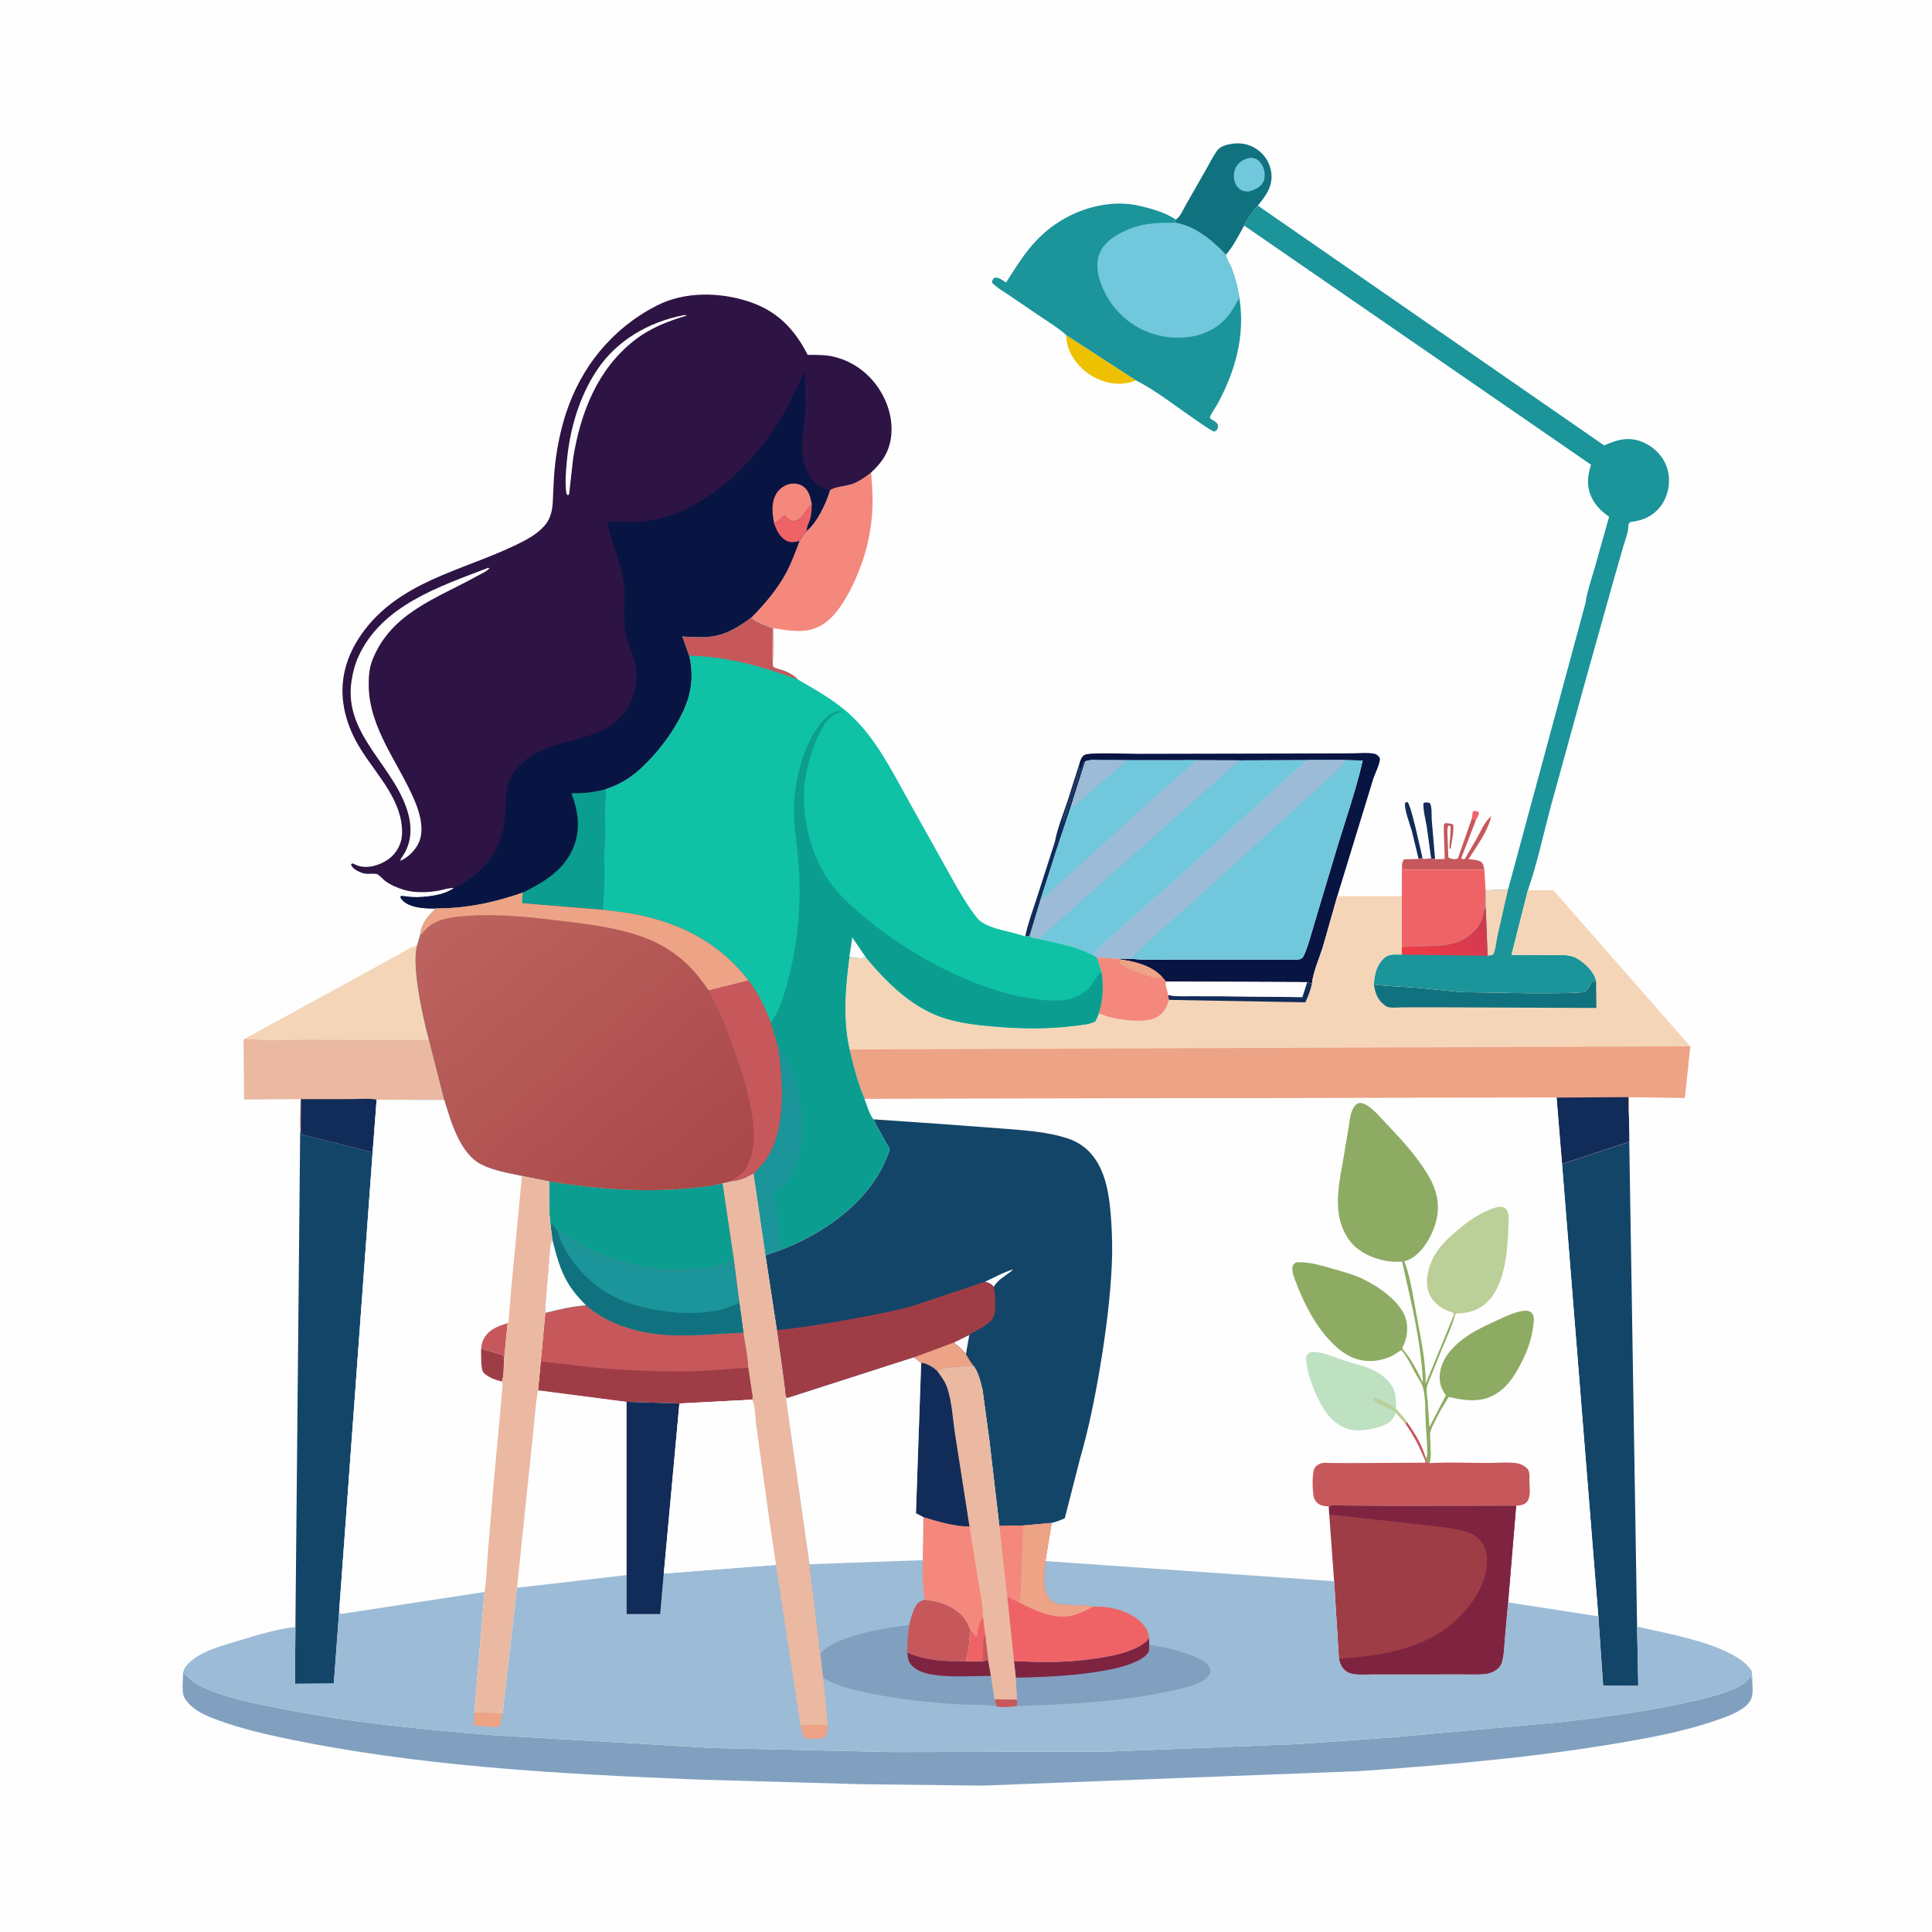 <svg version="1.1" xmlns="http://www.w3.org/2000/svg" style="display: block;" viewBox="0 0 2048 2048" width="1024" height="1024">
<defs>
	<linearGradient id="Gradient1" gradientUnits="userSpaceOnUse" x1="1511.72" y1="1029.09" x2="1565.47" y2="965.62">
		<stop class="stop0" offset="0" stop-opacity="1" stop-color="rgb(241,57,68)"/>
		<stop class="stop1" offset="1" stop-opacity="1" stop-color="rgb(204,58,83)"/>
	</linearGradient>
	<linearGradient id="Gradient2" gradientUnits="userSpaceOnUse" x1="743.939" y1="1277.09" x2="478.492" y2="963.791">
		<stop class="stop0" offset="0" stop-opacity="1" stop-color="rgb(168,72,72)"/>
		<stop class="stop1" offset="1" stop-opacity="1" stop-color="rgb(189,99,95)"/>
	</linearGradient>
</defs>
<path transform="translate(0,0)" fill="rgb(254,254,254)" d="M 0 -0 L 2048 0 L 2048 2048 L -0 2048 L 0 -0 z"/>
<path transform="translate(0,0)" fill="rgb(239,99,103)" d="M 1560.04 868.1 L 1561.3 860.173 C 1563.71 859.013 1564.27 859.792 1566.75 860.5 L 1567.86 862 C 1567.03 864.658 1566.29 866.593 1564.74 868.958 L 1560.04 868.1 z"/>
<path transform="translate(0,0)" fill="rgb(18,44,89)" d="M 1503.79 910.501 L 1496.6 880.869 C 1494.94 874.786 1487.58 855.815 1489.71 850.672 L 1492 850.206 C 1495.97 853.512 1505.81 901.016 1507.85 909.32 L 1503.79 910.501 z"/>
<path transform="translate(0,0)" fill="rgb(18,44,89)" d="M 1517.07 909.943 L 1512.5 876.752 C 1511.17 868.468 1508.62 859.921 1508.85 851.5 C 1511.64 849.943 1512.44 850.572 1515.5 851.154 C 1518.28 854.771 1517.31 863.763 1517.64 868.317 L 1521.24 910.783 L 1517.07 909.943 z"/>
<path transform="translate(0,0)" fill="rgb(18,44,89)" d="M 1144.24 809.455 C 1145.15 814.38 1143.07 818.955 1141.71 823.669 L 1129.88 860.323 C 1128.96 863.205 1126.74 867.612 1127.51 870.5 C 1127.95 868.125 1128.77 866.255 1129.51 864 L 1132.01 857.005 C 1132.66 855.333 1133.47 853.941 1133.82 852.159 C 1134.01 851.217 1134.06 849.861 1134.51 849 L 1135.51 847.5 C 1136.34 845.715 1137.44 842.068 1137.82 840.128 C 1138.21 838.155 1137.72 839.823 1138.51 837.5 L 1139.51 834.5 C 1140.15 832.001 1141.33 829.618 1141.82 827.159 L 1142.51 824 L 1143.5 823 L 1143.51 821 C 1144.67 819.264 1144.42 820.028 1144.76 818.346 C 1145.04 816.937 1145.33 815.289 1146.01 814.005 L 1146.76 813 C 1147.21 809.382 1147.69 809.355 1150.44 807.11 L 1135.25 854.976 L 1119.83 901.272 L 1103.58 952.258 L 1091.52 992.056 C 1089.69 992.571 1088.67 992.776 1086.73 992.753 C 1089.52 979.245 1094.56 965.647 1098.84 952.514 L 1118.14 892.606 C 1120.79 878.051 1127.25 862.469 1131.88 848.35 L 1144.24 809.455 z"/>
<path transform="translate(0,0)" fill="rgb(238,193,0)" d="M 1130.23 355.223 L 1204.35 403.309 C 1199.2 405.218 1193.51 406.51 1188 406.744 C 1173.45 407.361 1157.68 400.837 1147.23 390.845 C 1137.07 381.123 1130.52 369.49 1130.23 355.223 z"/>
<path transform="translate(0,0)" fill="rgb(198,88,92)" d="M 1564.74 868.958 L 1548.99 909.5 L 1550 910.624 L 1552.82 910.5 L 1553.74 908.722 L 1564.75 890 C 1569.58 881.455 1573.23 871.65 1580.74 865.141 C 1577.57 880.915 1565.1 897.212 1556.68 910.745 C 1560.33 911.243 1568.64 911.443 1571.04 914.515 C 1572.64 916.577 1572.96 919.469 1573.49 921.972 L 1487.5 921.851 L 1486.05 917.325 C 1486.61 914.551 1486.54 913.012 1488.5 910.921 L 1503.79 910.501 L 1507.85 909.32 L 1509 910.582 L 1517.07 909.943 L 1521.24 910.783 L 1531.35 910.542 C 1531.7 905.62 1529.78 876.266 1530.76 874 C 1531.01 873.412 1531.59 873.025 1532 872.538 C 1535.06 872.721 1537.63 872.827 1540.5 874.069 C 1541.29 881.914 1538.87 892.17 1537.68 899.995 L 1536.57 899.5 C 1536.22 891.505 1538.25 883.41 1537.51 875.5 L 1535.5 875.294 C 1533.86 877.614 1534.31 880.159 1534.31 882.85 L 1535.32 909 C 1536.67 909.569 1537.98 910.211 1539.44 910.5 C 1541.53 910.917 1543.65 910.851 1545.5 909.733 L 1560.04 868.1 L 1564.74 868.958 z"/>
<path transform="translate(0,0)" fill="rgb(239,99,103)" d="M 1485.99 950.036 L 1486.05 917.325 L 1487.5 921.851 L 1573.49 921.972 L 1574.84 943.833 L 1574.96 962.043 L 1574.18 963.208 C 1572.48 966.207 1572.68 969.677 1571.62 972.916 C 1567.46 985.547 1556.25 994.689 1544 998.985 C 1539.1 1000.7 1534.12 1001.54 1529 1002.23 L 1527.32 1002.47 L 1486.04 1003.98 L 1485.99 950.036 z"/>
<path transform="translate(0,0)" fill="rgb(16,114,126)" d="M 1246.15 232.685 L 1246.34 232.676 C 1250.54 231.121 1255.03 220.634 1257.49 216.408 L 1278.95 178.854 C 1282.58 172.53 1285.93 165.506 1290.22 159.615 C 1293.69 154.842 1300.96 153.102 1306.5 152.339 C 1317.02 150.891 1326.86 153.476 1335.09 160.305 C 1342.48 166.445 1347.03 175.074 1347.8 184.625 C 1348.9 198.226 1341.43 208.037 1333.32 217.924 C 1327.76 224.254 1322.4 231.495 1318.88 239.161 C 1313.07 249.492 1307.3 261.224 1299.48 270.117 C 1285.65 255.09 1265.61 238.621 1244.62 236.091 L 1246.23 235.156 L 1246.15 232.685 z"/>
<path transform="translate(0,0)" fill="rgb(113,199,220)" d="M 1325.63 167.166 C 1327.32 167.349 1329.24 167.607 1330.81 168.242 C 1334.73 169.828 1338.23 174.527 1339.53 178.466 C 1340.89 182.604 1341.14 189.23 1339.02 193.139 C 1335.82 199.056 1329.48 201.403 1323.42 203.124 C 1320.95 202.946 1318.22 202.703 1315.97 201.593 C 1312.44 199.852 1309.87 196.241 1308.82 192.514 C 1307.48 187.773 1307.67 181.379 1310.24 177.032 C 1313.96 170.744 1318.89 168.727 1325.63 167.166 z"/>
<path transform="translate(0,0)" fill="rgb(245,213,184)" d="M 259.755 1100.99 L 416.177 1015.31 C 424.416 1011.18 433.387 1004.5 442.141 1002.07 C 436.11 1023.93 448.284 1078.93 454.671 1102.21 L 322.81 1101.99 C 302.085 1101.99 280.343 1103.32 259.755 1100.99 z"/>
<path transform="translate(0,0)" fill="rgb(8,21,67)" d="M 1144.24 809.455 C 1145.27 805.81 1146.45 801.948 1150.02 800.053 C 1154.98 797.427 1197.27 799.092 1206.92 799.084 L 1381.9 798.721 L 1433.05 798.562 C 1440.51 798.544 1450.34 797.393 1457.51 799.145 C 1459.45 799.619 1460.76 801.154 1462.12 802.5 C 1462.35 803.167 1462.81 803.794 1462.81 804.5 C 1462.82 809.687 1457.64 819.916 1455.89 825 L 1417.57 950.047 L 1402.28 1003.84 C 1398.56 1015.68 1391.81 1030.73 1390.72 1042.86 L 1385.59 1041.15 L 1235.8 1040.58 L 1231.86 1035.67 C 1220.45 1023.58 1203.69 1019.44 1187.83 1017.23 L 1184.66 1016.31 L 1199.21 1016.29 C 1214.08 1018.22 1230.55 1017.16 1245.57 1017.19 L 1332.02 1017.2 L 1366.07 1017.19 C 1369.74 1017.18 1376.14 1017.92 1379.37 1016.25 C 1380.91 1015.45 1381.99 1013.29 1382.65 1011.74 C 1387.3 1000.95 1390.29 988.583 1393.76 977.298 L 1414.43 908.345 C 1424.4 874.481 1436.66 840.534 1444.56 806.169 L 1423.18 805.683 L 1385.08 805.796 L 1314.08 806.026 L 1268.07 805.899 L 1194.43 805.921 L 1166.13 805.866 C 1161.06 805.868 1155.15 805.126 1150.44 807.11 C 1147.69 809.355 1147.21 809.382 1146.76 813 L 1146.01 814.005 C 1145.33 815.289 1145.04 816.937 1144.76 818.346 C 1144.42 820.028 1144.67 819.264 1143.51 821 L 1143.5 823 L 1142.51 824 L 1141.82 827.159 C 1141.33 829.618 1140.15 832.001 1139.51 834.5 L 1138.51 837.5 C 1137.72 839.823 1138.21 838.155 1137.82 840.128 C 1137.44 842.068 1136.34 845.715 1135.51 847.5 L 1134.51 849 C 1134.06 849.861 1134.01 851.217 1133.82 852.159 C 1133.47 853.941 1132.66 855.333 1132.01 857.005 L 1129.51 864 C 1128.77 866.255 1127.95 868.125 1127.51 870.5 C 1126.74 867.612 1128.96 863.205 1129.88 860.323 L 1141.71 823.669 C 1143.07 818.955 1145.15 814.38 1144.24 809.455 z"/>
<path transform="translate(0,0)" fill="rgb(244,136,125)" d="M 879.705 519.936 C 883.993 515.874 898.114 515.281 904.527 512.664 C 911.781 509.703 917.369 505.672 923.437 500.857 C 924.242 512.696 925.283 524.619 924.888 536.491 C 923.974 563.94 917.765 589.682 906.5 614.672 C 900.711 627.515 893.62 640.612 884.368 651.318 C 875.452 661.637 864.282 667.938 850.508 668.782 C 840.435 669.398 829.804 667.379 819.851 665.946 C 819.788 678.087 820.596 691.101 819.127 703.108 C 817.888 691.156 818.858 678.176 818.876 666.115 C 812.599 663.499 802.048 660.204 797.185 655.742 L 796.192 654.784 C 810.073 640.791 823.445 625.169 832.885 607.777 C 838.795 596.888 843.091 585.064 847.461 573.493 C 849.783 569.709 851.867 565.78 855.141 562.732 C 866.168 553.649 875.632 533.425 879.705 519.936 z"/>
<path transform="translate(0,0)" fill="rgb(235,185,161)" d="M 259.755 1100.99 C 280.343 1103.32 302.085 1101.99 322.81 1101.99 L 454.671 1102.21 L 470.925 1166.14 L 399.239 1165.71 L 395.012 1221.52 L 320.105 1202.67 L 318.814 1200.01 L 318.179 1199.62 C 316.812 1188.77 318.247 1176.09 318.468 1165.06 L 258.747 1165.56 L 258.11 1102.5 L 259.755 1100.99 z"/>
<path transform="translate(0,0)" fill="rgb(18,44,89)" d="M 318.814 1200.01 L 318.992 1165.15 L 373.333 1165.08 C 381.474 1165.08 391.361 1164.03 399.239 1165.71 L 395.012 1221.52 L 320.105 1202.67 L 318.814 1200.01 z"/>
<path transform="translate(0,0)" fill="rgb(113,199,220)" d="M 1423.18 805.683 L 1444.56 806.169 C 1436.66 840.534 1424.4 874.481 1414.43 908.345 L 1393.76 977.298 C 1390.29 988.583 1387.3 1000.95 1382.65 1011.74 C 1381.99 1013.29 1380.91 1015.45 1379.37 1016.25 C 1376.14 1017.92 1369.74 1017.18 1366.07 1017.19 L 1332.02 1017.2 L 1245.57 1017.19 C 1230.55 1017.16 1214.08 1018.22 1199.21 1016.29 L 1184.66 1016.31 L 1162.92 1014.99 L 1158.25 1012.37 C 1168.19 1000.87 1179.23 991.43 1190.57 981.383 L 1239.6 938.255 L 1385.08 805.796 L 1423.18 805.683 z"/>
<path transform="translate(0,0)" fill="rgb(156,187,214)" d="M 1385.08 805.796 L 1423.18 805.683 L 1425.43 806.5 C 1423.83 811.162 1418.73 815.032 1415.26 818.414 L 1386.57 845.058 L 1264.5 956.119 C 1242.83 975.695 1218.97 994.859 1199.21 1016.29 L 1184.66 1016.31 L 1162.92 1014.99 L 1158.25 1012.37 C 1168.19 1000.87 1179.23 991.43 1190.57 981.383 L 1239.6 938.255 L 1385.08 805.796 z"/>
<path transform="translate(0,0)" fill="rgb(19,69,104)" d="M 1655.82 1233.75 L 1727.08 1210.33 L 1735.38 1724.28 L 1736.65 1787.07 L 1699.41 1786.98 L 1694.29 1713.41 L 1655.82 1233.75 z"/>
<path transform="translate(0,0)" fill="rgb(113,199,220)" d="M 1314.08 806.026 L 1385.08 805.796 L 1239.6 938.255 L 1190.57 981.383 C 1179.23 991.43 1168.19 1000.87 1158.25 1012.37 C 1140.33 1003.05 1120.65 999.595 1101.07 995.36 C 1097.62 994.706 1093.8 994.789 1091.52 992.056 L 1103.58 952.258 L 1119.83 901.272 L 1135.25 854.976 L 1150.44 807.11 C 1155.15 805.126 1161.06 805.868 1166.13 805.866 L 1194.43 805.921 L 1268.07 805.899 L 1314.08 806.026 z"/>
<path transform="translate(0,0)" fill="rgb(156,187,214)" d="M 1268.07 805.899 L 1314.08 806.026 L 1101.07 995.36 C 1097.62 994.706 1093.8 994.789 1091.52 992.056 L 1103.58 952.258 C 1107.81 950.266 1111.39 946.586 1114.88 943.5 L 1133.96 926.5 L 1228.03 841.258 L 1268.07 805.899 z"/>
<path transform="translate(0,0)" fill="rgb(113,199,220)" d="M 1194.43 805.921 L 1268.07 805.899 L 1228.03 841.258 L 1133.96 926.5 L 1114.88 943.5 C 1111.39 946.586 1107.81 950.266 1103.58 952.258 L 1119.83 901.272 L 1135.25 854.976 L 1150.44 807.11 C 1155.15 805.126 1161.06 805.868 1166.13 805.866 L 1194.43 805.921 z"/>
<path transform="translate(0,0)" fill="rgb(156,187,214)" d="M 1150.44 807.11 C 1155.15 805.126 1161.06 805.868 1166.13 805.866 L 1194.43 805.921 C 1182.14 817.833 1168.4 828.452 1155.5 839.702 C 1150.87 843.747 1143.57 852.06 1138.24 854.5 C 1137.32 854.92 1136.24 854.817 1135.25 854.976 L 1150.44 807.11 z"/>
<path transform="translate(0,0)" fill="rgb(19,69,104)" d="M 318.179 1199.62 L 318.814 1200.01 L 320.105 1202.67 L 395.012 1221.52 L 359.585 1707.29 L 353.85 1784.64 L 312.675 1784.92 L 313.146 1724.63 L 318.179 1199.62 z"/>
<path transform="translate(0,0)" fill="rgb(27,148,154)" d="M 1130.23 355.223 C 1122.62 348.15 1113.01 342.316 1104.36 336.549 L 1071.18 313.974 C 1064.57 309.479 1057.11 305.316 1051.5 299.593 C 1051.83 296.705 1052.24 296.501 1054.2 294.294 C 1059.21 293.843 1062.24 296.937 1066.43 299.534 C 1082.98 273.423 1096.69 251.18 1123.77 234.438 C 1148.56 219.106 1180.15 211.378 1209.05 218.434 L 1211 218.919 C 1222.6 221.709 1236.33 225.785 1246.15 232.685 L 1246.23 235.156 L 1244.62 236.091 C 1265.61 238.621 1285.65 255.09 1299.48 270.117 C 1300.18 275.135 1304.05 280.108 1305.84 284.966 C 1309.55 295.007 1312.23 305.453 1313.87 316.025 C 1319.96 355.927 1309.75 392.339 1291.05 427.466 C 1289.73 429.954 1282.68 440.116 1282.59 442.203 C 1282.43 446.039 1295.05 446.546 1289.89 455.906 L 1287 457.645 C 1279.47 453.744 1272.52 448.495 1265.52 443.725 C 1245.88 430.342 1225.5 414.114 1204.35 403.309 L 1130.23 355.223 z"/>
<path transform="translate(0,0)" fill="rgb(113,199,220)" d="M 1244.62 236.091 C 1265.61 238.621 1285.65 255.09 1299.48 270.117 C 1300.18 275.135 1304.05 280.108 1305.84 284.966 C 1309.55 295.007 1312.23 305.453 1313.87 316.025 C 1310.44 320.891 1307.88 326.429 1304.5 331.361 C 1299 339.381 1291.66 345.552 1283.11 350.137 C 1265.23 359.719 1241.6 359.899 1222.5 353.986 C 1199.9 346.991 1181.63 330.991 1171.02 309.946 C 1165.14 298.283 1160.59 282.757 1165.06 270 C 1169.3 257.89 1180.32 250.6 1191.36 245.321 L 1192.73 244.677 C 1209.81 236.53 1226.07 236.121 1244.62 236.091 z"/>
<path transform="translate(0,0)" fill="rgb(27,148,154)" d="M 1318.88 239.161 C 1322.4 231.495 1327.76 224.254 1333.32 217.924 L 1700.45 472.182 C 1713.33 466.347 1725.5 462.788 1739.42 467.896 C 1750.98 472.136 1760.73 480.841 1765.68 492.143 C 1770.61 503.387 1770.26 516.448 1765.51 527.686 C 1761.17 537.962 1752.88 546.071 1742.43 550.104 C 1737.89 551.856 1732.64 552.709 1727.85 553.5 L 1726.18 555.897 C 1726.52 563.393 1722.92 571.734 1720.82 578.959 L 1709.09 620 L 1680.23 723 L 1644 854.5 C 1636.05 884.043 1629.67 914.77 1619.62 943.668 L 1602.29 1012.17 L 1645.33 1012.35 C 1652.96 1012.44 1663.95 1011.56 1670.63 1015.4 L 1672.09 1016.22 C 1680.52 1021.23 1689.55 1029.82 1691.89 1039.45 L 1687 1041.06 L 1686.27 1042.79 C 1684.54 1046.75 1682.86 1049.07 1679.5 1051.79 C 1659.85 1053.24 1639.92 1052.9 1620.22 1052.92 L 1549.03 1051.71 L 1502.49 1047.12 C 1487.14 1045.83 1471.64 1045.8 1456.36 1043.68 C 1456.94 1033.33 1458.7 1024.35 1466.22 1016.5 C 1472 1010.46 1478.28 1012.04 1485.96 1011.94 L 1486.04 1003.98 L 1527.32 1002.47 L 1529 1002.23 C 1534.12 1001.54 1539.1 1000.7 1544 998.985 C 1556.25 994.689 1567.46 985.547 1571.62 972.916 C 1572.68 969.677 1572.48 966.207 1574.18 963.208 L 1574.96 962.043 L 1574.84 943.833 L 1598.67 942.643 L 1680.59 639.659 C 1682.26 627.329 1686.94 614.499 1690.29 602.449 L 1705.73 547.757 C 1698.62 542.912 1692.04 536.65 1688.01 528.977 C 1681.97 517.477 1682.3 506.218 1686.14 494.156 L 1686.63 492.667 L 1318.88 239.161 z"/>
<path transform="translate(0,0)" fill="rgb(245,213,184)" d="M 1574.84 943.833 L 1598.67 942.643 L 1587.64 990.956 C 1586.23 997.409 1585.67 1006.01 1582.93 1011.96 C 1580.89 1012.57 1579.04 1012.94 1576.92 1013.17 L 1574.96 962.043 L 1574.84 943.833 z"/>
<path transform="translate(0,0)" fill="url(#Gradient1)" d="M 1574.96 962.043 L 1576.92 1013.17 L 1485.96 1011.94 L 1486.04 1003.98 L 1527.32 1002.47 L 1529 1002.23 C 1534.12 1001.54 1539.1 1000.7 1544 998.985 C 1556.25 994.689 1567.46 985.547 1571.62 972.916 C 1572.68 969.677 1572.48 966.207 1574.18 963.208 L 1574.96 962.043 z"/>
<path transform="translate(0,0)" fill="rgb(129,160,192)" d="M 194.074 1772.67 C 199.275 1777.56 204.051 1782.72 210.454 1786.04 C 237.487 1800.08 270.881 1805.8 300.572 1811.66 C 374.217 1826.2 448.508 1833.36 523.254 1839.38 L 756.658 1852.97 L 947.502 1857.26 L 1173.97 1856.71 L 1375.4 1848.8 L 1474.93 1841.74 L 1658.64 1825.13 C 1702.54 1819.86 1746.16 1814.04 1789.35 1804.35 C 1804.02 1801.06 1818.52 1797.81 1832.62 1792.5 C 1839.38 1789.96 1846.68 1786.9 1851.76 1781.56 L 1854.5 1778.3 L 1856 1776.76 C 1857.4 1779.29 1857.01 1782.36 1857.57 1785.18 L 1857.81 1788.41 C 1858.03 1795.78 1857.59 1801.27 1852.33 1806.75 C 1844.3 1815.1 1829.34 1820.23 1818.62 1823.88 C 1792.08 1832.92 1765.25 1838.87 1737.71 1843.89 C 1639.77 1861.75 1540.66 1870.51 1441.44 1877.45 L 1041.41 1892.82 L 912.461 1891.33 L 741.541 1886.49 C 592.901 1880.46 441.188 1872.56 295.434 1841.29 C 274.779 1836.86 254.519 1831.76 234.587 1824.71 C 223.281 1820.71 210.029 1815.87 201.406 1807.2 C 199.309 1805.09 195.4 1800.43 194.58 1797.59 C 192.693 1791.06 194.105 1779.6 194.074 1772.67 z"/>
<path transform="translate(0,0)" fill="rgb(245,213,184)" d="M 1619.62 943.668 L 1646.67 943.741 L 1791.72 1109.14 L 1785.98 1163.81 L 1726.9 1163.06 L 1726.8 1184.21 L 1727.08 1210.33 L 1655.82 1233.75 L 1650.04 1163.5 L 916.39 1164.86 C 909.32 1148.25 904.54 1130.08 900.509 1112.54 C 893.225 1079.6 896.08 1047.2 900.388 1014.16 C 905.424 1015.2 912.986 1016.85 917.815 1014.84 C 939.363 1040.71 964.625 1066.12 997 1077.89 C 1013 1083.7 1032.52 1086.27 1049.44 1087.82 C 1079.54 1090.59 1109.64 1091.28 1139.69 1087.34 C 1146.55 1086.44 1155.08 1086.09 1161.16 1082.53 C 1162.44 1079.78 1163.9 1077.03 1164.74 1074.11 C 1169.32 1060.24 1169.71 1045.05 1167.81 1030.71 L 1162.92 1014.99 L 1184.66 1016.31 L 1187.83 1017.23 C 1203.69 1019.44 1220.45 1023.58 1231.86 1035.67 L 1235.8 1040.58 L 1385.59 1041.15 L 1390.72 1042.86 C 1391.81 1030.73 1398.56 1015.68 1402.28 1003.84 L 1417.57 950.047 L 1485.99 950.036 L 1486.04 1003.98 L 1485.96 1011.94 C 1478.28 1012.04 1472 1010.46 1466.22 1016.5 C 1458.7 1024.35 1456.94 1033.33 1456.36 1043.68 C 1471.64 1045.8 1487.14 1045.83 1502.49 1047.12 L 1549.03 1051.71 L 1620.22 1052.92 C 1639.92 1052.9 1659.85 1053.24 1679.5 1051.79 C 1682.86 1049.07 1684.54 1046.75 1686.27 1042.79 L 1687 1041.06 L 1691.89 1039.45 C 1689.55 1029.82 1680.52 1021.23 1672.09 1016.22 L 1670.63 1015.4 C 1663.95 1011.56 1652.96 1012.44 1645.33 1012.35 L 1602.29 1012.17 L 1619.62 943.668 z"/>
<path transform="translate(0,0)" fill="rgb(18,44,89)" d="M 1385.59 1041.15 L 1390.72 1042.86 C 1388.96 1049.7 1386.92 1056.23 1383.63 1062.51 L 1239.08 1059.92 L 1237.98 1054.54 C 1245.49 1056.55 1253.39 1055.98 1261.1 1056.01 L 1295.72 1056.07 L 1380.44 1056.98 L 1385.59 1041.15 z"/>
<path transform="translate(0,0)" fill="rgb(254,254,254)" d="M 1235.8 1040.58 L 1385.59 1041.15 L 1380.44 1056.98 L 1295.72 1056.07 L 1261.1 1056.01 C 1253.39 1055.98 1245.49 1056.55 1237.98 1054.54 C 1237.9 1049.59 1234.54 1045.34 1235.8 1040.58 z"/>
<path transform="translate(0,0)" fill="rgb(244,136,125)" d="M 1162.92 1014.99 L 1184.66 1016.31 L 1187.83 1017.23 C 1203.69 1019.44 1220.45 1023.58 1231.86 1035.67 L 1235.8 1040.58 C 1234.54 1045.34 1237.9 1049.59 1237.98 1054.54 L 1239.08 1059.92 C 1236.71 1067.95 1233.85 1073.88 1226.26 1078.24 C 1214.19 1085.18 1185.66 1081.09 1172.73 1077.17 L 1164.74 1074.11 C 1169.32 1060.24 1169.71 1045.05 1167.81 1030.71 L 1162.92 1014.99 z"/>
<path transform="translate(0,0)" fill="rgb(236,163,134)" d="M 1187.83 1017.23 C 1203.69 1019.44 1220.45 1023.58 1231.86 1035.67 L 1230.17 1036.39 C 1226.6 1037.55 1222.87 1036.3 1219.42 1035.31 C 1209 1032.31 1196.96 1028.03 1187.83 1022.14 C 1186.79 1019.73 1186.99 1019.76 1187.83 1017.23 z"/>
<path transform="translate(0,0)" fill="rgb(16,114,126)" d="M 1456.36 1043.68 C 1471.64 1045.8 1487.14 1045.83 1502.49 1047.12 L 1549.03 1051.71 L 1620.22 1052.92 C 1639.92 1052.9 1659.85 1053.24 1679.5 1051.79 C 1682.86 1049.07 1684.54 1046.75 1686.27 1042.79 L 1687 1041.06 L 1691.89 1039.45 L 1692.23 1068.48 L 1531.76 1067.8 L 1487.37 1067.83 C 1482.58 1067.83 1474.81 1068.84 1470.47 1067.26 C 1468.91 1066.69 1465.68 1063.81 1464.37 1062.5 C 1459.22 1057.31 1457.51 1050.67 1456.36 1043.68 z"/>
<path transform="translate(0,0)" fill="rgb(236,163,134)" d="M 1791.72 1109.14 L 1785.98 1163.81 L 1726.9 1163.06 L 1726.8 1184.21 L 1727.08 1210.33 L 1655.82 1233.75 L 1650.04 1163.5 L 916.39 1164.86 C 909.32 1148.25 904.54 1130.08 900.509 1112.54 L 1791.72 1109.14 z"/>
<path transform="translate(0,0)" fill="rgb(18,44,89)" d="M 1650.04 1163.5 L 1726.18 1163 C 1726.28 1169.9 1725.82 1177.4 1726.8 1184.21 L 1727.08 1210.33 L 1655.82 1233.75 L 1650.04 1163.5 z"/>
<path transform="translate(0,0)" fill="rgb(45,20,68)" d="M 481.254 941.427 C 476.365 940.946 470.776 942.997 465.953 943.947 C 454.905 946.124 439.96 946.66 429.152 943.543 L 427.5 943.032 C 420.969 941.074 413.885 937.986 408.354 933.922 C 406.303 932.415 401.374 926.784 399.27 926.473 C 392.674 925.498 389.028 927.642 381.969 924.619 C 378.13 922.974 373.615 920.607 372.062 916.5 L 373.5 915.108 L 378.365 917.261 C 386.987 920.657 396.722 918.627 404.891 914.795 C 414.819 910.137 421.451 903.006 424.776 892.534 C 426.814 886.118 426.446 877.992 425.358 871.396 C 419.987 838.829 392.466 813.868 377.35 785.535 C 363.678 759.909 358.631 732.084 367.342 703.942 C 371.973 688.983 380.552 674.59 390.579 662.657 C 432.995 612.175 499.925 602.575 555.513 573.341 C 565.296 568.196 576.623 560.694 581.752 550.528 C 586.111 541.889 585.959 532.222 586.378 522.775 C 586.858 511.934 587.34 501.153 588.646 490.368 C 590.7 473.409 594.264 455.929 599.478 439.634 C 615.658 389.073 648.7 348.307 696.153 323.965 C 725.633 308.842 762.616 309.502 793.577 319.623 C 823.497 329.404 842.138 348.524 856.17 376.201 C 865.219 376.204 875.195 376.005 884 378.171 C 905.746 383.521 923.092 397.055 934.289 416.338 C 943.822 432.754 947.881 452.479 943.036 471 C 939.81 483.333 932.619 492.338 923.437 500.857 C 917.369 505.672 911.781 509.703 904.527 512.664 C 898.114 515.281 883.993 515.874 879.705 519.936 C 875.632 533.425 866.168 553.649 855.141 562.732 C 851.867 565.78 849.783 569.709 847.461 573.493 C 843.091 585.064 838.795 596.888 832.885 607.777 C 823.445 625.169 810.073 640.791 796.192 654.784 C 784.038 663.97 771.056 672.139 755.702 674.532 C 745.208 676.167 733.896 675.307 723.306 674.726 L 730.522 695.065 C 733.589 707.185 733.909 720.269 731.375 732.5 L 731.016 734.306 C 724.665 764.978 691.01 809.195 664.608 826.027 C 657.807 830.363 649.713 834.165 641.983 836.489 L 639.828 964.514 L 553.896 957.475 C 552.685 955.776 553.991 948.613 554.173 946.209 C 524.251 956.763 494.052 963.089 462.137 963.011 C 454.915 963.057 446.915 962.916 439.906 961.114 C 433.911 959.571 427.741 956.996 424.515 951.447 L 425 949.858 C 428.788 949.791 432.683 950.737 436.5 950.924 C 444.877 951.336 452.792 950.697 461 949.17 C 468.146 947.841 473.932 945.957 480.133 942.132 L 481.254 941.427 z"/>
<path transform="translate(0,0)" fill="rgb(254,254,254)" d="M 723.682 334.287 C 725.459 334.108 726.438 333.661 728.058 334.5 C 707.393 340.722 689.397 347.541 672.18 361.055 C 633.04 391.777 615.347 437.789 607.597 485.574 L 603.297 523.781 L 602 525.101 L 600.33 522.994 C 598.856 511.344 599.838 499.641 600.956 488 C 604.189 454.336 614.143 420.258 633.058 391.964 C 653.922 360.754 687.409 341.615 723.682 334.287 z"/>
<path transform="translate(0,0)" fill="rgb(254,254,254)" d="M 517.373 601.974 L 518.821 602.141 C 516.695 605.46 509.705 608.443 506.18 610.406 C 463.262 634.301 415.264 649.198 395.068 698.784 C 391.357 707.895 390.749 716.932 390.849 726.687 C 391.318 772.623 423.203 809.315 440.009 849.878 C 445.348 862.767 450.009 880.22 443.832 893.5 C 440.242 901.217 432.46 909.159 424.5 912.413 L 424.91 910.375 L 427.896 905.869 C 435.429 893.955 436.652 879.458 433.545 865.91 C 421.577 813.729 363.784 780.494 372.595 722.113 C 373.994 712.844 376.044 704.615 379.914 696.07 C 404.468 641.856 465.878 621.697 517.373 601.974 z"/>
<path transform="translate(0,0)" fill="rgb(8,21,67)" d="M 481.254 941.427 C 512.607 925.968 531.998 901.845 535.227 866.554 C 536.27 855.148 535.094 842.139 538.495 831.21 C 541.444 821.736 547.074 814.829 554.171 808.185 C 585.375 778.975 638.599 790.813 664.449 751.591 C 674.233 736.746 677.128 717.742 672.282 700.598 C 669.146 689.504 664.333 679.031 662.575 667.556 C 660.071 651.209 663.633 634.272 661.196 617.565 C 657.989 595.582 647.878 574.513 643.323 552.594 C 663.412 553.296 680.102 554.714 699.838 549.568 C 755.779 534.981 802.603 486.558 831.105 437.977 C 839.344 423.932 844.954 408.623 853.199 394.614 L 853.728 431.88 C 853.083 453.961 845.13 480.394 856.106 501.054 C 861.318 510.864 867.729 516.353 878.321 519.532 L 879.705 519.936 C 875.632 533.425 866.168 553.649 855.141 562.732 C 851.867 565.78 849.783 569.709 847.461 573.493 C 843.091 585.064 838.795 596.888 832.885 607.777 C 823.445 625.169 810.073 640.791 796.192 654.784 C 784.038 663.97 771.056 672.139 755.702 674.532 C 745.208 676.167 733.896 675.307 723.306 674.726 L 730.522 695.065 C 733.589 707.185 733.909 720.269 731.375 732.5 L 731.016 734.306 C 724.665 764.978 691.01 809.195 664.608 826.027 C 657.807 830.363 649.713 834.165 641.983 836.489 L 639.828 964.514 L 553.896 957.475 C 552.685 955.776 553.991 948.613 554.173 946.209 C 524.251 956.763 494.052 963.089 462.137 963.011 C 454.915 963.057 446.915 962.916 439.906 961.114 C 433.911 959.571 427.741 956.996 424.515 951.447 L 425 949.858 C 428.788 949.791 432.683 950.737 436.5 950.924 C 444.877 951.336 452.792 950.697 461 949.17 C 468.146 947.841 473.932 945.957 480.133 942.132 L 481.254 941.427 z"/>
<path transform="translate(0,0)" fill="rgb(239,99,103)" d="M 860.585 534.683 C 860.349 539.329 860.248 544.137 859.219 548.685 C 858.14 553.457 855.038 557.842 855.141 562.732 C 851.867 565.78 849.783 569.709 847.461 573.493 C 842.74 574.442 838.652 575.65 834.08 573.409 C 826.519 569.704 823.364 562.279 820.546 554.946 C 823.079 553.204 825.869 551.505 828.091 549.374 C 829.676 547.855 830.218 546.917 832.5 546.57 C 833.918 549.296 836.087 550.654 838.5 552.414 C 851.252 552.641 852.087 542.464 859.872 535.319 L 860.585 534.683 z"/>
<path transform="translate(0,0)" fill="rgb(244,136,125)" d="M 820.546 554.946 L 820.006 551.5 C 818.435 542.515 817.906 532.411 822.426 524.156 C 825.366 518.788 830.775 514.554 836.732 513.096 C 841.115 512.024 846.668 512.647 850.528 515.015 C 857.588 519.346 859.074 527.197 860.585 534.683 L 859.872 535.319 C 852.087 542.464 851.252 552.641 838.5 552.414 C 836.087 550.654 833.918 549.296 832.5 546.57 C 830.218 546.917 829.676 547.855 828.091 549.374 C 825.869 551.505 823.079 553.204 820.546 554.946 z"/>
<path transform="translate(0,0)" fill="rgb(11,158,144)" d="M 554.173 946.209 C 575.178 935.714 595.552 924.141 606.185 902.031 C 616.146 881.318 613.325 861.809 605.842 840.853 C 618.485 841.135 629.774 839.929 641.983 836.489 L 639.828 964.514 L 553.896 957.475 C 552.685 955.776 553.991 948.613 554.173 946.209 z"/>
<path transform="translate(0,0)" fill="rgb(15,193,165)" d="M 796.192 654.784 L 797.185 655.742 C 802.048 660.204 812.599 663.499 818.876 666.115 C 818.858 678.176 817.888 691.156 819.127 703.108 L 819.5 706.869 C 822.594 708.843 826.689 709.439 830.144 710.698 C 835.98 712.824 841.721 715.885 846.022 720.435 C 865.451 731.834 885.296 742.712 901.898 758.229 C 928.87 783.441 945.297 816.947 963.055 848.772 L 1012.59 937.401 C 1018.49 947.503 1024.28 957.732 1031.27 967.137 C 1033.43 970.044 1036.07 974.09 1038.97 976.287 C 1051.46 985.755 1072.17 987.112 1086.73 992.753 C 1088.67 992.776 1089.69 992.571 1091.52 992.056 C 1093.8 994.789 1097.62 994.706 1101.07 995.36 C 1120.65 999.595 1140.33 1003.05 1158.25 1012.37 L 1162.92 1014.99 L 1167.81 1030.71 C 1169.71 1045.05 1169.32 1060.24 1164.74 1074.11 C 1163.9 1077.03 1162.44 1079.78 1161.16 1082.53 C 1155.08 1086.09 1146.55 1086.44 1139.69 1087.34 C 1109.64 1091.28 1079.54 1090.59 1049.44 1087.82 C 1032.52 1086.27 1013 1083.7 997 1077.89 C 964.625 1066.12 939.363 1040.71 917.815 1014.84 C 912.986 1016.85 905.424 1015.2 900.388 1014.16 C 896.08 1047.2 893.225 1079.6 900.509 1112.54 C 904.54 1130.08 909.32 1148.25 916.39 1164.86 C 918.915 1171.09 921.752 1181.52 925.954 1186.52 C 930.028 1195.2 934.9 1203.26 939.504 1211.63 C 940.217 1212.93 943.108 1217.23 943.214 1218.44 C 943.253 1218.89 941.928 1222.06 941.687 1222.73 C 925.683 1267.1 885.593 1298.76 843.894 1318.19 L 829.227 1324.42 L 811.45 1330.84 L 798.769 1244.2 C 791.104 1248.38 783.806 1251.98 774.876 1252.35 L 765.86 1254.51 C 754.201 1257.74 742.073 1258.63 730.075 1259.76 C 680.551 1264.42 630.998 1260.35 582.046 1252.51 L 553.275 1246.66 C 539.323 1243.75 522.966 1241.02 510.187 1234.52 C 487.358 1222.91 477.887 1188.82 470.925 1166.14 L 454.671 1102.21 C 448.284 1078.93 436.11 1023.93 442.141 1002.07 L 445.392 991.304 C 447.124 978.479 453.232 971.553 462.137 963.011 C 494.052 963.089 524.251 956.763 554.173 946.209 C 553.991 948.613 552.685 955.776 553.896 957.475 L 639.828 964.514 L 641.983 836.489 C 649.713 834.165 657.807 830.363 664.608 826.027 C 691.01 809.195 724.665 764.978 731.016 734.306 L 731.375 732.5 C 733.909 720.269 733.589 707.185 730.522 695.065 L 723.306 674.726 C 733.896 675.307 745.208 676.167 755.702 674.532 C 771.056 672.139 784.038 663.97 796.192 654.784 z"/>
<path transform="translate(0,0)" fill="rgb(198,88,92)" d="M 796.192 654.784 L 797.185 655.742 C 802.048 660.204 812.599 663.499 818.876 666.115 C 818.858 678.176 817.888 691.156 819.127 703.108 L 819.5 706.869 C 822.594 708.843 826.689 709.439 830.144 710.698 C 835.98 712.824 841.721 715.885 846.022 720.435 C 809.037 706.61 770.218 695.824 730.522 695.065 L 723.306 674.726 C 733.896 675.307 745.208 676.167 755.702 674.532 C 771.056 672.139 784.038 663.97 796.192 654.784 z"/>
<path transform="translate(0,0)" fill="rgb(11,158,144)" d="M 817.093 1084.23 C 825.475 1072.58 829.414 1059.81 833.388 1046.25 C 845.204 1005.97 849.604 960.631 846.779 918.771 C 845.033 892.911 839.135 866.572 842.598 840.626 C 844.819 823.981 848.529 808.033 855.051 792.5 C 860.428 779.693 872.085 759.034 885.978 754.459 C 888.412 753.657 890.311 753.042 892.578 754.259 C 889.175 755.334 885.097 756.898 882.177 758.98 C 866.558 770.12 855.577 810.092 853.177 828.506 C 848.457 864.715 859.585 908.205 881.354 937.5 C 890.004 949.142 901.237 959.182 912.221 968.595 C 950.571 1001.46 996.842 1028.98 1044.41 1045.86 C 1064.65 1053.04 1084.7 1058.19 1106.13 1060.08 C 1118.5 1061.18 1131.11 1061.38 1142.54 1055.75 L 1144 1055.01 C 1149.28 1052.36 1153.99 1048.49 1157.38 1043.6 C 1160.55 1039.02 1162.23 1034.61 1166.97 1031.27 L 1167.81 1030.71 C 1169.71 1045.05 1169.32 1060.24 1164.74 1074.11 C 1163.9 1077.03 1162.44 1079.78 1161.16 1082.53 C 1155.08 1086.09 1146.55 1086.44 1139.69 1087.34 C 1109.64 1091.28 1079.54 1090.59 1049.44 1087.82 C 1032.52 1086.27 1013 1083.7 997 1077.89 C 964.625 1066.12 939.363 1040.71 917.815 1014.84 C 912.986 1016.85 905.424 1015.2 900.388 1014.16 C 896.08 1047.2 893.225 1079.6 900.509 1112.54 C 904.54 1130.08 909.32 1148.25 916.39 1164.86 C 918.915 1171.09 921.752 1181.52 925.954 1186.52 C 930.028 1195.2 934.9 1203.26 939.504 1211.63 C 940.217 1212.93 943.108 1217.23 943.214 1218.44 C 943.253 1218.89 941.928 1222.06 941.687 1222.73 C 925.683 1267.1 885.593 1298.76 843.894 1318.19 L 829.227 1324.42 L 811.45 1330.84 L 798.769 1244.2 L 810.381 1231.37 C 833.924 1199.44 830.058 1145.96 824.405 1109.04 L 817.093 1084.23 z"/>
<path transform="translate(0,0)" fill="rgb(254,254,254)" d="M 900.388 1014.16 L 903.505 993.81 L 917.815 1014.84 C 912.986 1016.85 905.424 1015.2 900.388 1014.16 z"/>
<path transform="translate(0,0)" fill="rgb(27,148,154)" d="M 824.405 1109.04 C 827.373 1111.18 829.178 1112.64 830.756 1116 C 837.744 1130.87 844.166 1145.29 847.459 1161.49 C 849.871 1173.36 850.231 1185.66 850.199 1197.74 C 850.17 1208.39 849.776 1219.1 846.367 1229.3 L 844.443 1234.4 L 843.837 1235.97 C 841.164 1242.72 837.215 1249.08 832.266 1254.4 C 830.232 1256.58 819.911 1264.38 819.36 1266.06 C 819.003 1267.15 822.059 1276.43 822.501 1278.77 L 829.227 1324.42 L 811.45 1330.84 L 798.769 1244.2 L 810.381 1231.37 C 833.924 1199.44 830.058 1145.96 824.405 1109.04 z"/>
<path transform="translate(0,0)" fill="url(#Gradient2)" d="M 554.173 946.209 C 553.991 948.613 552.685 955.776 553.896 957.475 L 639.828 964.514 C 653.553 966.199 667.4 967.723 680.902 970.761 C 726.154 980.943 763.63 1001.54 792.512 1038.14 L 793.498 1039.41 C 804.161 1053.24 810.873 1067.98 817.093 1084.23 L 824.405 1109.04 C 830.058 1145.96 833.924 1199.44 810.381 1231.37 L 798.769 1244.2 C 791.104 1248.38 783.806 1251.98 774.876 1252.35 L 765.86 1254.51 C 754.201 1257.74 742.073 1258.63 730.075 1259.76 C 680.551 1264.42 630.998 1260.35 582.046 1252.51 L 553.275 1246.66 C 539.323 1243.75 522.966 1241.02 510.187 1234.52 C 487.358 1222.91 477.887 1188.82 470.925 1166.14 L 454.671 1102.21 C 448.284 1078.93 436.11 1023.93 442.141 1002.07 L 445.392 991.304 C 447.124 978.479 453.232 971.553 462.137 963.011 C 494.052 963.089 524.251 956.763 554.173 946.209 z"/>
<path transform="translate(0,0)" fill="rgb(236,163,134)" d="M 554.173 946.209 C 553.991 948.613 552.685 955.776 553.896 957.475 L 639.828 964.514 C 653.553 966.199 667.4 967.723 680.902 970.761 C 726.154 980.943 763.63 1001.54 792.512 1038.14 L 793.498 1039.41 L 751.266 1049.91 C 736.933 1028.74 721.335 1012.59 698.302 1000.66 C 666.814 984.351 626.765 980.098 592 975.823 C 559.919 971.878 526.296 968.484 494 970.92 C 479.197 972.036 460.728 973.901 450.55 986.131 C 449.128 987.839 447.737 989.25 446.064 990.721 L 445.392 991.304 C 447.124 978.479 453.232 971.553 462.137 963.011 C 494.052 963.089 524.251 956.763 554.173 946.209 z"/>
<path transform="translate(0,0)" fill="rgb(198,88,92)" d="M 793.498 1039.41 C 804.161 1053.24 810.873 1067.98 817.093 1084.23 L 824.405 1109.04 C 830.058 1145.96 833.924 1199.44 810.381 1231.37 L 798.769 1244.2 C 791.104 1248.38 783.806 1251.98 774.876 1252.35 C 780.725 1246.82 786.528 1246.19 791.044 1238.21 C 804.765 1213.96 798.018 1181.58 791.852 1156.01 L 789.871 1149.01 C 785.157 1129.67 777.055 1110.75 770.43 1092 C 765.306 1077.5 758.058 1063.7 751.266 1049.91 L 793.498 1039.41 z"/>
<path transform="translate(0,0)" fill="rgb(254,254,254)" d="M 916.39 1164.86 L 1650.04 1163.5 L 1655.82 1233.75 L 1694.29 1713.41 L 1598.65 1698.57 L 1595.15 1738 C 1594.51 1745.81 1594.43 1753.93 1592.29 1761.5 L 1591.99 1762.63 C 1590.81 1766.56 1587.11 1769.92 1583.58 1771.81 C 1580.42 1773.49 1577 1774.34 1573.44 1774.66 C 1564.99 1775.43 1556.08 1774.91 1547.55 1774.93 L 1500.12 1775 L 1455.95 1774.98 C 1448.21 1774.95 1438.42 1775.97 1431.02 1773.72 C 1427.32 1772.59 1423.84 1769.31 1422.02 1765.96 C 1420.78 1763.67 1420.02 1761.12 1419.33 1758.62 L 1414.21 1676.19 L 1108.19 1654.8 L 1114.74 1614.4 L 1084.6 1617.11 L 1059.39 1617.76 L 1048.87 1527.62 L 1041.55 1473.43 L 1041.08 1471.5 C 1039.23 1463.79 1036.84 1454.14 1031.9 1447.84 C 1024.12 1448.46 998.516 1449.2 993.285 1453.07 C 988.81 1449.04 983.825 1446.22 978 1444.63 L 976.432 1445.62 C 974.218 1443 971.282 1441.05 968.556 1438.99 L 834.866 1481.95 C 834.277 1481.46 833.454 1481.17 833.099 1480.5 C 832.337 1479.06 832.233 1473.86 831.993 1472 L 828.519 1445.69 L 823.502 1409.98 L 811.45 1330.84 L 829.227 1324.42 L 843.894 1318.19 C 885.593 1298.76 925.683 1267.1 941.687 1222.73 C 941.928 1222.06 943.253 1218.89 943.214 1218.44 C 943.108 1217.23 940.217 1212.93 939.504 1211.63 C 934.9 1203.26 930.028 1195.2 925.954 1186.52 C 921.752 1181.52 918.915 1171.09 916.39 1164.86 z"/>
<path transform="translate(0,0)" fill="rgb(190,225,193)" d="M 1479.74 1497.56 C 1477.77 1502.14 1475.96 1505.6 1471.63 1508.32 C 1461.58 1514.63 1441.76 1518.23 1430.03 1515.02 C 1416.76 1511.39 1407.25 1501.21 1400.79 1489.56 C 1393.99 1477.31 1388.47 1463.23 1385.64 1449.5 C 1384.71 1444.98 1383.85 1441.06 1385.17 1436.5 C 1387.58 1434.29 1388.49 1432.97 1392 1433.06 C 1403.09 1433.36 1415.68 1439.24 1426.2 1442.58 C 1436.2 1445.76 1447 1448.07 1456.44 1452.71 C 1461.35 1455.12 1465.83 1458.27 1469.7 1462.13 C 1479.82 1472.2 1480 1480.12 1479.83 1493.61 C 1483.87 1498.04 1488.02 1502.35 1491.4 1507.31 L 1489.85 1509.24 L 1479.74 1497.56 z"/>
<path transform="translate(0,0)" fill="rgb(187,207,152)" d="M 1456.07 1481.26 C 1465.29 1483.83 1471.91 1488.55 1479.83 1493.61 C 1483.87 1498.04 1488.02 1502.35 1491.4 1507.31 L 1489.85 1509.24 L 1479.74 1497.56 C 1472.25 1492.25 1462.9 1489.77 1455.98 1484.06 L 1456.07 1481.26 z"/>
<path transform="translate(0,0)" fill="rgb(187,207,152)" d="M 1540.98 1394.42 L 1540.34 1391.5 L 1539.27 1391.17 C 1529.37 1388.05 1520.69 1382.51 1515.81 1373.07 C 1510.9 1363.54 1512.41 1350.83 1515.87 1341.04 C 1521.32 1325.58 1532.4 1314.69 1544.68 1304.36 C 1553.56 1296.89 1562.63 1289.93 1573.19 1284.97 C 1578.08 1282.68 1588.14 1277.68 1593.21 1279.67 C 1595.27 1280.48 1597.08 1281.92 1597.98 1284 C 1599.89 1288.39 1599.1 1294.66 1598.99 1299.44 C 1598.55 1319.12 1596.35 1345.16 1588.1 1363.21 C 1582.88 1374.65 1574.46 1385.01 1562.25 1389.24 C 1556.06 1391.38 1550.68 1392.23 1544.19 1392.3 L 1542.06 1394.83 L 1540.98 1394.42 z"/>
<path transform="translate(0,0)" fill="rgb(198,88,92)" d="M 1491.4 1507.31 C 1500.22 1519.87 1507.26 1531.07 1511.46 1545.95 L 1511.51 1548.5 C 1512.84 1549.37 1514.11 1550.28 1515.54 1550.98 C 1535.79 1549.79 1556.6 1550.76 1576.91 1550.83 C 1586.77 1550.86 1599.29 1549.48 1608.86 1551.26 C 1612.33 1551.9 1615.59 1553.67 1618.21 1556 C 1622.23 1559.56 1621.18 1565.47 1621.26 1570.4 C 1621.38 1576.98 1623.04 1587.6 1618.18 1592.5 C 1615.18 1595.52 1611.25 1595.85 1607.19 1596.17 L 1477.8 1596.46 L 1427.26 1596.02 C 1421.83 1595.97 1413.46 1594.63 1408.7 1596.74 C 1405.63 1596.85 1401.15 1596.31 1398.5 1594.67 C 1395.11 1592.57 1393.16 1589.79 1392.43 1585.93 C 1391.28 1579.88 1390.39 1559.87 1394.07 1555.38 C 1395.76 1553.33 1398.37 1551.65 1400.94 1551.01 C 1403.73 1550.31 1407.61 1550.79 1410.54 1550.81 L 1431.67 1550.92 L 1511.12 1550.51 C 1511.44 1548.75 1509 1544.34 1508.22 1542.51 C 1502.95 1530.1 1497.48 1520.36 1489.85 1509.24 L 1491.4 1507.31 z"/>
<path transform="translate(0,0)" fill="rgb(142,171,99)" d="M 1511.46 1545.95 C 1512.09 1544.96 1512.28 1544.81 1512.59 1543.5 C 1513.15 1541.2 1512.8 1537.82 1512.8 1535.44 C 1512.79 1526.58 1511.8 1517.83 1511.34 1509 C 1510.73 1497.18 1511.43 1482.85 1508.53 1471.4 C 1507.63 1467.84 1505.71 1464.77 1503.81 1461.68 C 1497.37 1451.25 1493.57 1440.77 1485.6 1431.2 C 1482.04 1432.93 1479.06 1435.61 1475.48 1437.36 C 1468.4 1440.81 1459.8 1442.86 1451.87 1442.76 C 1434.15 1442.53 1421.13 1433.31 1409.49 1420.83 C 1394 1404.22 1382.47 1382.08 1374.38 1360.94 C 1372.51 1356.06 1369.36 1348.65 1370.04 1343.5 C 1370.43 1340.57 1371.76 1339.73 1374 1338.07 C 1388.02 1337.47 1399.72 1341.19 1413 1345.01 C 1423.63 1348.07 1433.95 1350.71 1444.02 1355.44 C 1460.49 1363.18 1484.07 1379.09 1490.01 1397.24 C 1493.14 1406.81 1491.66 1418.61 1487.16 1427.46 L 1486.51 1428.71 C 1487.98 1432.46 1491.92 1436.11 1494.17 1439.63 C 1499.64 1448.18 1504.2 1456.51 1508.35 1465.81 C 1507.43 1440.16 1502.84 1414 1497.8 1388.88 L 1486.28 1337.33 C 1480.79 1337.81 1475.34 1337.59 1469.91 1336.69 C 1455.34 1334.29 1439.2 1326.91 1430.36 1314.78 C 1412.72 1290.58 1418.05 1260.83 1423.17 1233.33 L 1429.65 1194.72 C 1430.71 1187.63 1431.83 1173.58 1439 1169.91 C 1440.98 1168.89 1441.8 1168.9 1443.91 1169.46 C 1452.84 1171.8 1461.86 1182.97 1468.13 1189.59 C 1486.56 1209.01 1504.59 1228.14 1517.31 1251.95 C 1525.28 1268.58 1526.56 1283.74 1520.3 1301.23 C 1515.73 1313.97 1506.05 1329.64 1493.44 1335.34 L 1488.68 1337.13 L 1489.22 1338.57 C 1495.45 1355.44 1498.06 1374.73 1501.28 1392.38 C 1505.75 1416.92 1511.36 1441.75 1511.3 1466.77 L 1540.98 1394.42 L 1542.06 1394.83 L 1541.83 1395.68 C 1538.64 1407.32 1533.16 1418.54 1528.6 1429.7 L 1513.66 1466.71 C 1510.98 1472.65 1512.98 1479.79 1513.48 1486.08 L 1515.25 1512.78 L 1532.7 1479.07 L 1531.96 1478.04 C 1526.49 1470.39 1525.11 1462.39 1526.79 1453.13 C 1529.67 1437.3 1543.06 1424.4 1555.96 1415.79 C 1565.49 1409.43 1576.06 1404.6 1586.46 1399.84 C 1593.44 1396.64 1600.59 1393.06 1608 1390.99 C 1611.35 1390.05 1616.54 1388.78 1620 1389.71 C 1622.49 1390.37 1624.04 1391.66 1625.1 1394 C 1626.61 1397.29 1625.78 1402.07 1625.33 1405.5 C 1623.83 1417.1 1620.49 1428.29 1615.5 1438.85 C 1607.21 1456.38 1596.34 1475.17 1577 1481.77 C 1563.59 1486.34 1550.5 1483.96 1537.01 1481.18 C 1536.57 1481.09 1536.08 1480.68 1535.7 1480.9 C 1535.39 1481.09 1533.54 1484.33 1533.19 1484.89 C 1529.52 1490.75 1526.09 1496.68 1522.99 1502.86 C 1520.74 1507.34 1517.85 1512.42 1516.42 1517.2 C 1515.59 1519.96 1516.12 1523.72 1516.17 1526.59 C 1516.31 1534.36 1517.52 1543.44 1515.54 1550.98 C 1514.11 1550.28 1512.84 1549.37 1511.51 1548.5 L 1511.46 1545.95 z"/>
<path transform="translate(0,0)" fill="rgb(159,61,71)" d="M 1408.7 1596.74 C 1413.46 1594.63 1421.83 1595.97 1427.26 1596.02 L 1477.8 1596.46 L 1607.19 1596.17 L 1598.65 1698.57 L 1595.15 1738 C 1594.51 1745.81 1594.43 1753.93 1592.29 1761.5 L 1591.99 1762.63 C 1590.81 1766.56 1587.11 1769.92 1583.58 1771.81 C 1580.42 1773.49 1577 1774.34 1573.44 1774.66 C 1564.99 1775.43 1556.08 1774.91 1547.55 1774.93 L 1500.12 1775 L 1455.95 1774.98 C 1448.21 1774.95 1438.42 1775.97 1431.02 1773.72 C 1427.32 1772.59 1423.84 1769.31 1422.02 1765.96 C 1420.78 1763.67 1420.02 1761.12 1419.33 1758.62 L 1414.21 1676.19 L 1409.02 1605.39 L 1408.7 1596.74 z"/>
<path transform="translate(0,0)" fill="rgb(127,36,64)" d="M 1408.7 1596.74 C 1413.46 1594.63 1421.83 1595.97 1427.26 1596.02 L 1477.8 1596.46 L 1607.19 1596.17 L 1598.65 1698.57 L 1595.15 1738 C 1594.51 1745.81 1594.43 1753.93 1592.29 1761.5 L 1591.99 1762.63 C 1590.81 1766.56 1587.11 1769.92 1583.58 1771.81 C 1580.42 1773.49 1577 1774.34 1573.44 1774.66 C 1564.99 1775.43 1556.08 1774.91 1547.55 1774.93 L 1500.12 1775 L 1455.95 1774.98 C 1448.21 1774.95 1438.42 1775.97 1431.02 1773.72 C 1427.32 1772.59 1423.84 1769.31 1422.02 1765.96 C 1420.78 1763.67 1420.02 1761.12 1419.33 1758.62 C 1428.69 1757.13 1438.6 1756.88 1448.07 1755.66 C 1478.28 1751.78 1509.79 1743.62 1534.47 1725.02 C 1553.25 1710.88 1572.66 1686.17 1575.84 1662.14 C 1577.24 1651.6 1575.96 1640.96 1568.88 1632.64 C 1564.82 1627.85 1558.88 1625.06 1552.97 1623.3 C 1539.43 1619.29 1524.16 1618.51 1510.16 1616.72 L 1409.02 1605.39 L 1408.7 1596.74 z"/>
<path transform="translate(0,0)" fill="rgb(19,69,104)" d="M 925.954 1186.52 L 1006.61 1192.13 L 1067.29 1196.69 C 1088.55 1198.4 1110.86 1199.98 1131.24 1206.59 C 1140.77 1209.68 1149.03 1214.74 1155.82 1222.13 C 1173.05 1240.84 1176.32 1269.97 1177.93 1294.2 C 1178.96 1309.8 1179.3 1325.32 1178.56 1340.96 C 1176.82 1377.4 1172.1 1413.51 1166.08 1449.47 C 1160.68 1481.63 1154.05 1514.61 1144.96 1545.94 L 1128.7 1609.41 C 1124.01 1611.56 1119.77 1613.16 1114.74 1614.4 L 1084.6 1617.11 L 1059.39 1617.76 L 1048.87 1527.62 L 1041.55 1473.43 L 1041.08 1471.5 C 1039.23 1463.79 1036.84 1454.14 1031.9 1447.84 C 1024.12 1448.46 998.516 1449.2 993.285 1453.07 C 988.81 1449.04 983.825 1446.22 978 1444.63 L 976.432 1445.62 C 974.218 1443 971.282 1441.05 968.556 1438.99 L 834.866 1481.95 C 834.277 1481.46 833.454 1481.17 833.099 1480.5 C 832.337 1479.06 832.233 1473.86 831.993 1472 L 828.519 1445.69 L 823.502 1409.98 L 811.45 1330.84 L 829.227 1324.42 L 843.894 1318.19 C 885.593 1298.76 925.683 1267.1 941.687 1222.73 C 941.928 1222.06 943.253 1218.89 943.214 1218.44 C 943.108 1217.23 940.217 1212.93 939.504 1211.63 C 934.9 1203.26 930.028 1195.2 925.954 1186.52 z"/>
<path transform="translate(0,0)" fill="rgb(254,254,254)" d="M 1044.22 1358.71 C 1053.86 1354.23 1064.06 1348.45 1074.24 1345.55 C 1067.72 1351.67 1057.62 1356.05 1053.47 1364.14 C 1050.18 1360.49 1048.98 1360.21 1044.22 1358.71 z"/>
<path transform="translate(0,0)" fill="rgb(254,254,254)" d="M 1010.98 1423.16 L 1027.53 1414.96 L 1023.9 1435.48 C 1020.02 1430.67 1015.75 1427.02 1010.98 1423.16 z"/>
<path transform="translate(0,0)" fill="rgb(159,61,71)" d="M 1044.22 1358.71 C 1048.98 1360.21 1050.18 1360.49 1053.47 1364.14 L 1054.39 1369.9 C 1054.92 1377.73 1056.69 1392.89 1051.36 1399.04 C 1044.76 1406.65 1035.57 1409.44 1027.53 1414.96 L 1010.98 1423.16 C 1015.75 1427.02 1020.02 1430.67 1023.9 1435.48 C 1026.36 1439.82 1028.79 1443.9 1031.9 1447.84 C 1024.12 1448.46 998.516 1449.2 993.285 1453.07 C 988.81 1449.04 983.825 1446.22 978 1444.63 L 976.432 1445.62 C 974.218 1443 971.282 1441.05 968.556 1438.99 L 834.866 1481.95 C 834.277 1481.46 833.454 1481.17 833.099 1480.5 C 832.337 1479.06 832.233 1473.86 831.993 1472 L 828.519 1445.69 L 823.502 1409.98 C 851.189 1407.24 878.363 1402.69 905.699 1397.62 C 926.336 1393.79 947.443 1389.98 967.65 1384.28 L 1044.22 1358.71 z"/>
<path transform="translate(0,0)" fill="rgb(236,163,134)" d="M 968.556 1438.99 L 1010.98 1423.16 C 1015.75 1427.02 1020.02 1430.67 1023.9 1435.48 C 1026.36 1439.82 1028.79 1443.9 1031.9 1447.84 C 1024.12 1448.46 998.516 1449.2 993.285 1453.07 C 988.81 1449.04 983.825 1446.22 978 1444.63 L 976.432 1445.62 C 974.218 1443 971.282 1441.05 968.556 1438.99 z"/>
<path transform="translate(0,0)" fill="rgb(156,187,214)" d="M 399.239 1165.71 L 470.925 1166.14 C 477.887 1188.82 487.358 1222.91 510.187 1234.52 C 522.966 1241.02 539.323 1243.75 553.275 1246.66 L 582.046 1252.51 C 630.998 1260.35 680.551 1264.42 730.075 1259.76 C 742.073 1258.63 754.201 1257.74 765.86 1254.51 L 774.876 1252.35 C 783.806 1251.98 791.104 1248.38 798.769 1244.2 L 811.45 1330.84 L 823.502 1409.98 L 828.519 1445.69 L 831.993 1472 C 832.233 1473.86 832.337 1479.06 833.099 1480.5 C 833.454 1481.17 834.277 1481.46 834.866 1481.95 L 968.556 1438.99 C 971.282 1441.05 974.218 1443 976.432 1445.62 L 978 1444.63 C 983.825 1446.22 988.81 1449.04 993.285 1453.07 C 998.516 1449.2 1024.12 1448.46 1031.9 1447.84 C 1036.84 1454.14 1039.23 1463.79 1041.08 1471.5 L 1041.55 1473.43 L 1048.87 1527.62 L 1059.39 1617.76 L 1084.6 1617.11 L 1114.74 1614.4 L 1108.19 1654.8 L 1414.21 1676.19 L 1419.33 1758.62 C 1420.02 1761.12 1420.78 1763.67 1422.02 1765.96 C 1423.84 1769.31 1427.32 1772.59 1431.02 1773.72 C 1438.42 1775.97 1448.21 1774.95 1455.95 1774.98 L 1500.12 1775 L 1547.55 1774.93 C 1556.08 1774.91 1564.99 1775.43 1573.44 1774.66 C 1577 1774.34 1580.42 1773.49 1583.58 1771.81 C 1587.11 1769.92 1590.81 1766.56 1591.99 1762.63 L 1592.29 1761.5 C 1594.43 1753.93 1594.51 1745.81 1595.15 1738 L 1598.65 1698.57 L 1694.29 1713.41 L 1699.41 1786.98 L 1736.65 1787.07 L 1735.38 1724.28 C 1767.26 1731.94 1838.38 1742.98 1856.87 1771.22 C 1857.4 1775.92 1858.02 1780.44 1857.57 1785.18 C 1857.01 1782.36 1857.4 1779.29 1856 1776.76 L 1854.5 1778.3 L 1851.76 1781.56 C 1846.68 1786.9 1839.38 1789.96 1832.62 1792.5 C 1818.52 1797.81 1804.02 1801.06 1789.35 1804.35 C 1746.16 1814.04 1702.54 1819.86 1658.64 1825.13 L 1474.93 1841.74 L 1375.4 1848.8 L 1173.97 1856.71 L 947.502 1857.26 L 756.658 1852.97 L 523.254 1839.38 C 448.508 1833.36 374.217 1826.2 300.572 1811.66 C 270.881 1805.8 237.487 1800.08 210.454 1786.04 C 204.051 1782.72 199.275 1777.56 194.074 1772.67 C 194.92 1770.17 195.827 1767.89 197.52 1765.82 C 209.898 1750.66 236.685 1744.14 254.793 1738.64 C 273.815 1732.87 293.351 1726.89 313.146 1724.63 L 312.675 1784.92 L 353.85 1784.64 L 359.585 1707.29 L 395.012 1221.52 L 399.239 1165.71 z"/>
<path transform="translate(0,0)" fill="rgb(236,163,134)" d="M 877.476 1828.19 C 877.233 1831.97 877.619 1837.95 874.758 1840.78 C 870.59 1844.91 858.509 1842.96 852.887 1842.6 C 851.157 1841.48 849.469 1831.42 848.558 1828.75 L 877.476 1828.19 z"/>
<path transform="translate(0,0)" fill="rgb(236,163,134)" d="M 502.883 1815.03 L 532.795 1815.7 L 529.951 1830.3 C 520.929 1831.05 511.534 1830.18 502.555 1829.14 C 502.139 1824.45 502.617 1819.71 502.883 1815.03 z"/>
<path transform="translate(0,0)" fill="rgb(129,160,192)" d="M 1074.87 1760.79 C 1099.23 1762 1123.54 1762.59 1147.82 1759.76 C 1167.7 1757.44 1205.02 1753.02 1218.09 1736.56 L 1218.19 1743.67 C 1234.4 1745.79 1251.04 1749.76 1266.13 1756.11 C 1271.29 1758.28 1277.37 1761.04 1280.84 1765.55 C 1282.59 1767.82 1283.44 1770.18 1282.96 1773.04 C 1282.48 1775.81 1278.54 1779.36 1276.18 1780.89 C 1265.64 1787.7 1250.15 1790.5 1238 1793.08 C 1184.96 1804.38 1132 1806.64 1078.01 1808.47 L 1077.98 1801.63 L 1076.79 1778.37 L 1074.87 1760.79 z"/>
<path transform="translate(0,0)" fill="rgb(127,36,64)" d="M 1074.87 1760.79 C 1099.23 1762 1123.54 1762.59 1147.82 1759.76 C 1167.7 1757.44 1205.02 1753.02 1218.09 1736.56 L 1218.19 1743.67 C 1218.05 1747.67 1218.66 1750.63 1215.73 1753.73 C 1195.38 1775.28 1106.84 1778.09 1076.79 1778.37 L 1074.87 1760.79 z"/>
<path transform="translate(0,0)" fill="rgb(239,99,103)" d="M 1084.6 1617.11 L 1114.74 1614.4 L 1108.19 1654.8 C 1106.93 1667.78 1104.38 1684.03 1112.94 1695.21 C 1115.81 1698.96 1120.47 1700.25 1125 1700.74 C 1136.25 1701.95 1148.09 1701.05 1159.16 1703.07 C 1176.6 1702.57 1197.16 1707.23 1209.94 1720.05 C 1215.13 1725.25 1217.04 1729.4 1218.09 1736.56 C 1205.02 1753.02 1167.7 1757.44 1147.82 1759.76 C 1123.54 1762.59 1099.23 1762 1074.87 1760.79 L 1067.58 1692.19 L 1059.39 1617.76 L 1084.6 1617.11 z"/>
<path transform="translate(0,0)" fill="rgb(236,163,134)" d="M 1084.6 1617.11 L 1114.74 1614.4 L 1108.19 1654.8 C 1106.93 1667.78 1104.38 1684.03 1112.94 1695.21 C 1115.81 1698.96 1120.47 1700.25 1125 1700.74 C 1136.25 1701.95 1148.09 1701.05 1159.16 1703.07 C 1152.6 1706.62 1145.85 1709.94 1138.67 1712.04 C 1119.08 1717.77 1097.46 1707.67 1080.54 1698.78 L 1067.58 1692.19 L 1059.39 1617.76 L 1084.6 1617.11 z"/>
<path transform="translate(0,0)" fill="rgb(244,136,125)" d="M 1059.39 1617.76 L 1084.6 1617.11 L 1082.56 1669.5 C 1082.15 1679.03 1082.34 1689.42 1080.54 1698.78 L 1067.58 1692.19 L 1059.39 1617.76 z"/>
<path transform="translate(0,0)" fill="rgb(235,185,161)" d="M 798.769 1244.2 L 811.45 1330.84 L 823.502 1409.98 L 828.519 1445.69 L 831.993 1472 C 832.233 1473.86 832.337 1479.06 833.099 1480.5 C 833.454 1481.17 834.277 1481.46 834.866 1481.95 L 833.261 1483.01 L 858.168 1658.17 L 869.705 1753.31 L 872.657 1778.86 L 877.476 1828.19 L 848.558 1828.75 L 822.504 1658.82 L 815.332 1610.67 L 801.387 1509.93 C 800.314 1502.56 800.612 1490.19 797.162 1483.73 C 798.327 1480.87 797.18 1477.01 796.738 1473.93 L 793.144 1449.74 C 792.863 1437.59 789.741 1424.77 788.053 1412.66 L 783.748 1381 L 778.127 1337.18 L 765.86 1254.51 L 774.876 1252.35 C 783.806 1251.98 791.104 1248.38 798.769 1244.2 z"/>
<path transform="translate(0,0)" fill="rgb(129,160,192)" d="M 858.168 1658.17 L 978.092 1653.87 C 978.033 1667.99 977.744 1681.72 980.249 1695.67 C 995.491 1697.24 1011.3 1702.32 1021.57 1714.5 C 1024.6 1718.1 1026.35 1722.16 1028.17 1726.44 C 1027.97 1738.11 1027.21 1749.75 1023.74 1761 L 1041.57 1760.76 L 1047.56 1760.24 L 1050.46 1776.57 L 1054.36 1801.4 L 1056.12 1808.57 C 1043.87 1806.33 1030.27 1807.48 1017.79 1806.73 C 986.041 1804.82 954.162 1801.64 923 1795.15 C 905.466 1791.5 888.303 1787.89 872.657 1778.86 L 869.705 1753.31 L 858.168 1658.17 z"/>
<path transform="translate(0,0)" fill="rgb(127,36,64)" d="M 961.761 1751.7 C 982.727 1760.64 1001.3 1761.14 1023.74 1761 L 1041.57 1760.76 L 1047.56 1760.24 L 1050.46 1776.57 C 1030.18 1776.5 1009.48 1778.46 989.364 1775.34 C 982.165 1774.22 975.122 1772.46 969.276 1767.87 C 962.912 1762.88 962.573 1759.42 961.761 1751.7 z"/>
<path transform="translate(0,0)" fill="rgb(198,88,92)" d="M 980.249 1695.67 C 995.491 1697.24 1011.3 1702.32 1021.57 1714.5 C 1024.6 1718.1 1026.35 1722.16 1028.17 1726.44 C 1027.97 1738.11 1027.21 1749.75 1023.74 1761 C 1001.3 1761.14 982.727 1760.64 961.761 1751.7 C 961.685 1741.88 962.31 1732.56 963.69 1722.83 C 965.159 1716.28 967.117 1708.77 970.362 1702.86 C 972.793 1698.43 975.542 1697.09 980.249 1695.67 z"/>
<path transform="translate(0,0)" fill="rgb(156,187,214)" d="M 858.168 1658.17 L 978.092 1653.87 C 978.033 1667.99 977.744 1681.72 980.249 1695.67 C 975.542 1697.09 972.793 1698.43 970.362 1702.86 C 967.117 1708.77 965.159 1716.28 963.69 1722.83 C 941.634 1724.6 886.008 1734.15 871.437 1751.2 L 869.705 1753.31 L 858.168 1658.17 z"/>
<path transform="translate(0,0)" fill="rgb(235,185,161)" d="M 976.432 1445.62 L 978 1444.63 C 983.825 1446.22 988.81 1449.04 993.285 1453.07 C 998.516 1449.2 1024.12 1448.46 1031.9 1447.84 C 1036.84 1454.14 1039.23 1463.79 1041.08 1471.5 L 1041.55 1473.43 L 1048.87 1527.62 L 1059.39 1617.76 L 1067.58 1692.19 L 1074.87 1760.79 L 1076.79 1778.37 L 1077.98 1801.63 L 1078.01 1808.47 C 1071.79 1809.13 1062 1810.62 1056.12 1808.57 L 1054.36 1801.4 L 1050.46 1776.57 L 1047.56 1760.24 L 1041.57 1760.76 L 1023.74 1761 C 1027.21 1749.75 1027.97 1738.11 1028.17 1726.44 C 1026.35 1722.16 1024.6 1718.1 1021.57 1714.5 C 1011.3 1702.32 995.491 1697.24 980.249 1695.67 C 977.744 1681.72 978.033 1667.99 978.092 1653.87 L 978.819 1608.23 L 970.931 1604.17 L 976.432 1445.62 z"/>
<path transform="translate(0,0)" fill="rgb(198,88,92)" d="M 1054.36 1801.4 L 1077.98 1801.63 L 1078.01 1808.47 C 1071.79 1809.13 1062 1810.62 1056.12 1808.57 L 1054.36 1801.4 z"/>
<path transform="translate(0,0)" fill="rgb(239,99,103)" d="M 1028.17 1726.44 L 1034.92 1735.42 C 1036.55 1729.25 1037.2 1720.09 1040.94 1714.99 L 1041.97 1713.67 L 1044.62 1734.74 L 1047.56 1760.24 L 1041.57 1760.76 L 1023.74 1761 C 1027.21 1749.75 1027.97 1738.11 1028.17 1726.44 z"/>
<path transform="translate(0,0)" fill="rgb(198,88,92)" d="M 1041.57 1760.76 C 1042.36 1751.84 1041.49 1742.9 1043.32 1734.06 L 1044.62 1734.74 L 1047.56 1760.24 L 1041.57 1760.76 z"/>
<path transform="translate(0,0)" fill="rgb(244,136,125)" d="M 978.819 1608.23 C 994.065 1612.73 1011.68 1618.21 1027.7 1618.17 L 1037.36 1678.36 C 1039.18 1689.63 1042.07 1702.23 1041.97 1713.67 L 1040.94 1714.99 C 1037.2 1720.09 1036.55 1729.25 1034.92 1735.42 L 1028.17 1726.44 C 1026.35 1722.16 1024.6 1718.1 1021.57 1714.5 C 1011.3 1702.32 995.491 1697.24 980.249 1695.67 C 977.744 1681.72 978.033 1667.99 978.092 1653.87 L 978.819 1608.23 z"/>
<path transform="translate(0,0)" fill="rgb(18,44,89)" d="M 976.432 1445.62 L 978 1444.63 C 983.825 1446.22 988.81 1449.04 993.285 1453.07 C 997.601 1458.85 1001.86 1464.53 1004.17 1471.47 C 1009.15 1486.45 1009.94 1504.33 1012.36 1520.04 L 1027.7 1618.17 C 1011.68 1618.21 994.065 1612.73 978.819 1608.23 L 970.931 1604.17 L 976.432 1445.62 z"/>
<path transform="translate(0,0)" fill="rgb(254,254,254)" d="M 968.556 1438.99 C 971.282 1441.05 974.218 1443 976.432 1445.62 L 970.931 1604.17 L 978.819 1608.23 L 978.092 1653.87 L 858.168 1658.17 L 833.261 1483.01 L 834.866 1481.95 L 968.556 1438.99 z"/>
<path transform="translate(0,0)" fill="rgb(198,88,92)" d="M 582.046 1252.51 C 630.998 1260.35 680.551 1264.42 730.075 1259.76 C 742.073 1258.63 754.201 1257.74 765.86 1254.51 L 778.127 1337.18 L 783.748 1381 L 788.053 1412.66 C 789.741 1424.77 792.863 1437.59 793.144 1449.74 L 796.738 1473.93 C 797.18 1477.01 798.327 1480.87 797.162 1483.73 L 720.191 1487.76 L 664.21 1486.01 L 570.363 1473.85 L 573.219 1443.18 L 578.026 1391.75 C 577.834 1381.98 579.278 1371.78 579.953 1362 L 582.576 1329.7 C 583.077 1324.53 583.014 1318.72 585.517 1314.09 L 583.49 1297.88 C 581.504 1283.35 582.361 1267.23 582.046 1252.51 z"/>
<path transform="translate(0,0)" fill="rgb(159,61,71)" d="M 573.219 1443.18 L 631.354 1449.81 C 663.505 1452.74 696.265 1454.06 728.557 1453.73 C 750.275 1453.5 771.547 1450.87 793.144 1449.74 L 796.738 1473.93 C 797.18 1477.01 798.327 1480.87 797.162 1483.73 L 720.191 1487.76 L 664.21 1486.01 L 570.363 1473.85 L 573.219 1443.18 z"/>
<path transform="translate(0,0)" fill="rgb(27,148,154)" d="M 583.49 1297.88 L 585.5 1297.65 L 590.598 1303.67 L 592.309 1304.68 C 603.413 1311.28 613.633 1318.77 625.314 1324.54 C 666.229 1344.73 718.314 1352.46 762.866 1341.45 L 778.127 1337.18 L 783.748 1381 L 788.053 1412.66 C 750.786 1413.8 713.122 1419.69 676.213 1410.52 C 654.697 1405.18 638.233 1397.87 621.108 1383.66 C 606.167 1384.84 592.517 1388.04 578.026 1391.75 C 577.834 1381.98 579.278 1371.78 579.953 1362 L 582.576 1329.7 C 583.077 1324.53 583.014 1318.72 585.517 1314.09 L 583.49 1297.88 z"/>
<path transform="translate(0,0)" fill="rgb(16,114,126)" d="M 583.49 1297.88 L 585.5 1297.65 L 590.598 1303.67 C 597.324 1330.42 620.052 1356.4 643.248 1370.25 C 663.6 1382.4 683.384 1387.18 706.759 1390.32 C 723.767 1392.61 742.642 1392.45 759.5 1389.31 C 768.292 1387.67 775.59 1384.53 783.748 1381 L 788.053 1412.66 C 750.786 1413.8 713.122 1419.69 676.213 1410.52 C 654.697 1405.18 638.233 1397.87 621.108 1383.66 C 606.167 1384.84 592.517 1388.04 578.026 1391.75 C 577.834 1381.98 579.278 1371.78 579.953 1362 L 582.576 1329.7 C 583.077 1324.53 583.014 1318.72 585.517 1314.09 L 583.49 1297.88 z"/>
<path transform="translate(0,0)" fill="rgb(254,254,254)" d="M 585.517 1314.09 C 589.563 1330.02 593.465 1345.58 601.935 1359.87 C 607.204 1368.76 613.937 1376.28 621.108 1383.66 C 606.167 1384.84 592.517 1388.04 578.026 1391.75 C 577.834 1381.98 579.278 1371.78 579.953 1362 L 582.576 1329.7 C 583.077 1324.53 583.014 1318.72 585.517 1314.09 z"/>
<path transform="translate(0,0)" fill="rgb(11,158,144)" d="M 582.046 1252.51 C 630.998 1260.35 680.551 1264.42 730.075 1259.76 C 742.073 1258.63 754.201 1257.74 765.86 1254.51 L 778.127 1337.18 L 762.866 1341.45 C 718.314 1352.46 666.229 1344.73 625.314 1324.54 C 613.633 1318.77 603.413 1311.28 592.309 1304.68 L 590.598 1303.67 L 585.5 1297.65 L 583.49 1297.88 C 581.504 1283.35 582.361 1267.23 582.046 1252.51 z"/>
<path transform="translate(0,0)" fill="rgb(254,254,254)" d="M 570.363 1473.85 L 664.21 1486.01 L 720.191 1487.76 L 797.162 1483.73 C 800.612 1490.19 800.314 1502.56 801.387 1509.93 L 815.332 1610.67 L 822.504 1658.82 L 703.651 1668 L 699.867 1711.02 L 664.19 1711.05 L 664.204 1669.62 L 547.942 1683.14 L 560.92 1559 L 566.124 1508.35 C 567.279 1496.86 567.932 1485.14 570.363 1473.85 z"/>
<path transform="translate(0,0)" fill="rgb(18,44,89)" d="M 664.21 1486.01 L 720.191 1487.76 L 703.651 1668 L 699.867 1711.02 L 664.19 1711.05 L 664.204 1669.62 L 664.21 1486.01 z"/>
<path transform="translate(0,0)" fill="rgb(254,254,254)" d="M 797.162 1483.73 C 800.612 1490.19 800.314 1502.56 801.387 1509.93 L 815.332 1610.67 L 822.504 1658.82 L 703.651 1668 L 720.191 1487.76 L 797.162 1483.73 z"/>
<path transform="translate(0,0)" fill="rgb(254,254,254)" d="M 399.239 1165.71 L 470.925 1166.14 C 477.887 1188.82 487.358 1222.91 510.187 1234.52 C 522.966 1241.02 539.323 1243.75 553.275 1246.66 L 582.046 1252.51 C 582.361 1267.23 581.504 1283.35 583.49 1297.88 L 585.517 1314.09 C 583.014 1318.72 583.077 1324.53 582.576 1329.7 L 579.953 1362 C 579.278 1371.78 577.834 1381.98 578.026 1391.75 L 573.219 1443.18 L 570.363 1473.85 C 567.932 1485.14 567.279 1496.86 566.124 1508.35 L 560.92 1559 L 547.942 1683.14 L 532.795 1815.7 L 502.883 1815.03 L 513.601 1687.56 L 361 1710.96 C 359.735 1708.61 360.202 1709.84 359.585 1707.29 L 395.012 1221.52 L 399.239 1165.71 z"/>
<path transform="translate(0,0)" fill="rgb(159,61,71)" d="M 509.969 1429.62 L 533.539 1436.46 L 534.471 1439.68 C 533.864 1446.78 534.448 1458.18 532.035 1464.53 C 525.293 1462.87 517.518 1460.13 512.542 1455.03 C 509.408 1451.81 510.06 1434.29 509.969 1429.62 z"/>
<path transform="translate(0,0)" fill="rgb(198,88,92)" d="M 509.969 1429.62 C 510.472 1426.16 510.924 1422.75 512.573 1419.61 C 518.185 1408.94 527.472 1406.08 538.128 1402.48 L 534.471 1439.68 L 533.539 1436.46 L 509.969 1429.62 z"/>
<path transform="translate(0,0)" fill="rgb(235,185,161)" d="M 553.275 1246.66 L 582.046 1252.51 C 582.361 1267.23 581.504 1283.35 583.49 1297.88 L 585.517 1314.09 C 583.014 1318.72 583.077 1324.53 582.576 1329.7 L 579.953 1362 C 579.278 1371.78 577.834 1381.98 578.026 1391.75 L 573.219 1443.18 L 570.363 1473.85 C 567.932 1485.14 567.279 1496.86 566.124 1508.35 L 560.92 1559 L 547.942 1683.14 L 532.795 1815.7 L 502.883 1815.03 L 513.601 1687.56 C 515.913 1673.56 516.116 1658.83 517.232 1644.67 L 523.321 1571.65 L 529.641 1503.93 L 531.942 1477.71 C 532.261 1473.52 533.191 1468.56 532.035 1464.53 C 534.448 1458.18 533.864 1446.78 534.471 1439.68 L 538.128 1402.48 C 539.399 1400.83 539.345 1396.98 539.551 1394.83 L 541.718 1368.32 L 553.275 1246.66 z"/>
</svg>